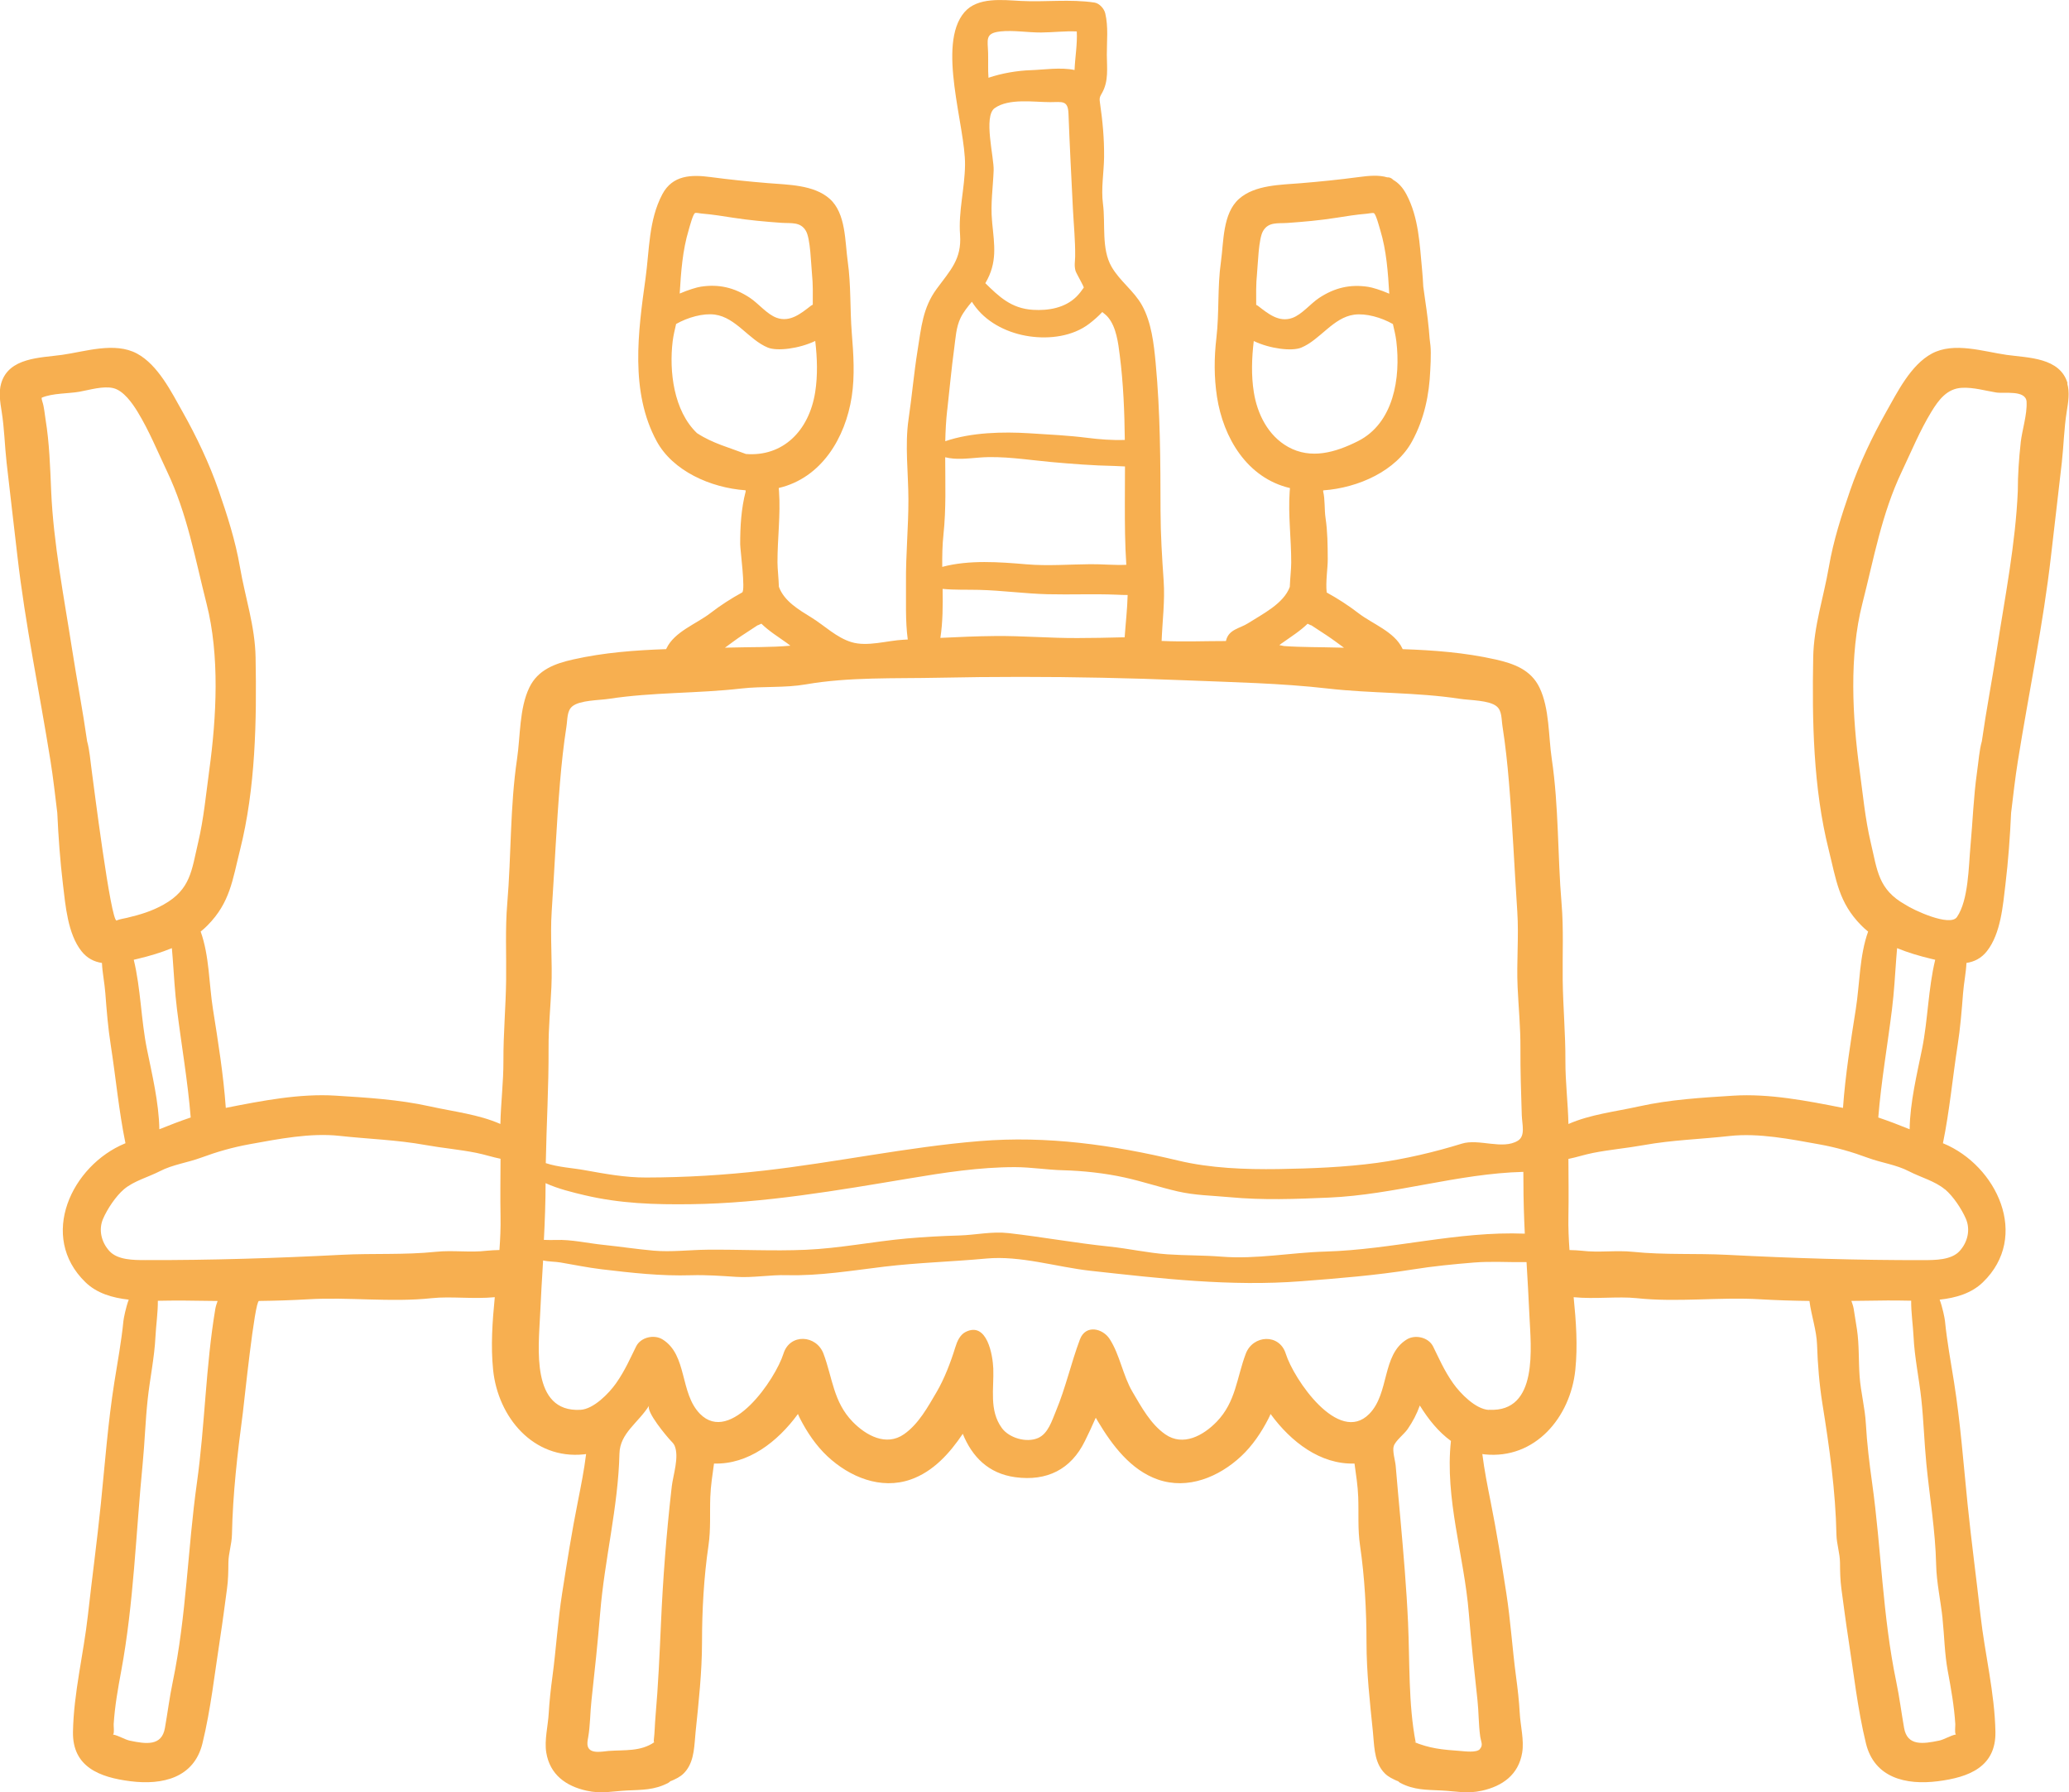<?xml version="1.0" encoding="UTF-8"?><svg id="Layer_2" xmlns="http://www.w3.org/2000/svg" viewBox="0 0 512 443.45"><defs><style>.cls-1{fill:#f7af50;}</style></defs><g id="Capa_1"><path class="cls-1" d="m511.66,94.87c-1.87-6.45-9.73-6.31-15.07-7.06-5.75-.81-13.02-3.28-18.54-.32-5.21,2.8-8.53,9.54-11.32,14.48-3.4,6.03-6.62,12.81-8.87,19.33-2.16,6.25-4.17,12.47-5.29,19.01-1.29,7.51-3.73,14.59-3.87,22.32-.29,15.74,0,32.37,3.85,47.69,1.85,7.38,2.44,12.98,8.03,18.64.54.55,1.11,1.06,1.71,1.54-2.16,6.02-2.06,12.92-3.04,19.12-1.27,8.07-2.6,16.34-3.18,24.51-.08-.02-.16-.04-.23-.05-8.69-1.71-18.03-3.54-26.92-2.98-7.77.49-15.64.95-23.27,2.64-6.17,1.36-12.09,1.99-17.52,4.37-.11-5.22-.77-10.35-.75-15.62.03-6.73-.59-13.36-.67-20.04-.08-6.3.25-12.6-.28-18.89-1.01-12-.66-23.9-2.43-35.83-.83-5.59-.54-12.42-3.03-17.6-2.12-4.41-6.32-5.93-10.83-6.95-7.64-1.72-15.33-2.3-23.04-2.56-.03-.06-.04-.12-.07-.18-1.97-4.16-7.41-6.05-10.91-8.76-2.44-1.88-5.09-3.59-7.81-5.08-.3-2.62.27-5.98.26-8.28-.02-3.43-.04-6.8-.55-10.2-.3-1.99-.1-4.65-.59-6.53.01-.1.02-.17.03-.26,8.73-.62,18.02-4.83,21.99-12.15,3.02-5.55,4.24-11.51,4.49-17.57.09-1.43.14-2.88.13-4.38,0-1.15-.12-2.27-.28-3.37-.23-3.19-.63-6.38-1.1-9.52-.17-1.15-.32-2.29-.48-3.43-.08-1.38-.15-2.75-.29-4.13-.61-6.33-.82-12.93-3.89-18.71-.92-1.72-2-2.84-3.22-3.54-.48-.51-1.01-.69-1.52-.65-2.07-.62-4.47-.42-7.12-.06-4.8.64-9.49,1.11-14.29,1.51-4.9.41-11.32.38-15.26,3.87-4.08,3.62-3.78,10.59-4.48,15.55-.9,6.29-.39,12.58-1.13,18.9-.57,4.84-.59,9.7.15,14.53,1.56,10.15,7.46,20.1,18.06,22.58-.02.27-.05.55-.07.84-.41,5.83.4,11.74.38,17.61,0,1.65-.27,3.82-.35,6-1.51,4.14-6.71,6.69-10.35,9.01-2.04,1.3-4.7,1.47-5.41,4.2-.02.07-.02.13-.04.19-5.19,0-10.46.22-15.77-.02-.05,0-.1,0-.15,0,.19-4.99.85-9.88.5-14.93-.4-5.8-.75-11.38-.77-17.22-.02-12.3-.06-24.43-1.21-36.67-.44-4.7-1.04-10.03-3.38-14.24-2-3.59-5.47-5.95-7.53-9.53-2.57-4.46-1.47-10.56-2.12-15.52-.51-3.82.22-7.75.27-11.59.05-4.57-.36-8.95-1.02-13.46-.06-.42-.12-.85-.03-1.27.1-.42.34-.79.55-1.17,1.66-2.93,1.2-6.19,1.18-9.4-.02-3.45.41-6.87-.39-10.28-.27-1.17-1.44-2.49-2.68-2.68-6.03-.9-12.15-.08-18.23-.4-4.45-.23-10.67-1.02-13.94,2.79-6.91,8.03.27,28.24.15,37.77-.07,5.92-1.66,11.41-1.23,17.31.44,6.03-2.44,8.81-5.8,13.39-3.44,4.69-3.8,9.56-4.7,15.12-.92,5.71-1.41,11.46-2.25,17.15-.93,6.34-.05,13.32-.03,19.74.02,6.94-.67,13.75-.6,20.71.05,4.44-.19,9.38.44,14.02-.33.02-.66.04-.99.05-4.06.19-9,1.8-12.94.6-3.73-1.13-6.63-4.06-9.86-6.06-3.08-1.91-6.78-4.02-8.1-7.63-.07-2.18-.34-4.35-.35-6-.02-5.87.79-11.78.38-17.61-.02-.29-.04-.57-.07-.84,10.6-2.48,16.5-12.43,18.06-22.58.8-5.19.44-10.54.02-15.75-.47-5.88-.17-11.83-1-17.68-.71-4.96-.41-11.93-4.48-15.55-3.93-3.49-10.35-3.46-15.25-3.87-4.8-.4-9.5-.87-14.29-1.51-4.68-.62-9.33-.5-11.86,4.25-3.42,6.45-3.19,13.85-4.17,20.87-1.84,13.19-3.86,28.03,2.76,40.24,3.97,7.32,13.26,11.53,22,12.15.01.09.02.16.03.27-1.11,4.26-1.37,8.71-1.36,13.1,0,1.31,1.36,11.43.48,11.91-2.73,1.49-5.37,3.2-7.81,5.08-3.5,2.71-8.94,4.6-10.91,8.76-.03.06-.04.12-.07.18-7.71.27-15.4.84-23.04,2.56-4.52,1.02-8.71,2.54-10.83,6.95-2.49,5.17-2.2,12.01-3.03,17.6-1.77,11.94-1.42,23.84-2.43,35.83-.53,6.29-.2,12.59-.28,18.89-.08,6.68-.7,13.31-.67,20.04.02,5.28-.64,10.4-.75,15.62-5.43-2.38-11.35-3.01-17.52-4.37-7.63-1.69-15.49-2.15-23.27-2.64-8.89-.56-18.23,1.27-26.92,2.98-.08.02-.16.04-.24.05-.58-8.17-1.91-16.44-3.19-24.51-.98-6.2-.87-13.09-3.03-19.12.6-.48,1.17-.99,1.71-1.54,5.59-5.66,6.17-11.26,8.03-18.64,3.85-15.32,4.14-31.94,3.85-47.69-.14-7.73-2.58-14.8-3.87-22.32-1.12-6.54-3.13-12.76-5.29-19.01-2.25-6.52-5.47-13.3-8.87-19.33-2.78-4.94-6.11-11.68-11.32-14.48-5.51-2.96-12.79-.49-18.54.32-5.34.75-13.2.61-15.07,7.06-.65,2.23-.24,4.7.12,6.94.68,4.25.75,8.38,1.22,12.61.86,7.68,1.79,15.38,2.67,23.09,1.95,17.04,5.5,33.85,8.2,50.78.69,4.29,1.15,8.57,1.68,12.85.27,5.93.7,11.85,1.4,17.68.63,5.22,1.17,12.21,4.58,16.53,1.42,1.8,3.17,2.63,5.07,2.92.11,2.47.65,4.92.84,7.5.32,4.24.67,8.6,1.34,12.84,1.25,8.02,2,16.3,3.64,24.27-.03.01-.07.03-.1.04-13.22,5.45-21.53,23.01-9.79,34.36,2.83,2.74,6.66,3.85,10.7,4.3-.69,1.81-1.25,4.58-1.32,5.3-.5,5.09-1.44,10.07-2.24,15.13-1.58,10-2.32,20.01-3.34,30.07-.94,9.24-2.18,18.39-3.21,27.62-1.06,9.51-3.52,19.2-3.69,28.81-.16,8.68,6.56,11.27,14.26,12.23,7.88.99,15.69-.82,17.78-9.37,2.07-8.47,3.04-17.46,4.38-26.09.63-4.06,1.14-8.1,1.69-12.13.31-2.23.33-4.21.35-6.48.02-2.36.83-4.58.88-6.95.2-10.11,1.37-20.18,2.7-30.19.31-2.38,2.9-27.61,3.99-27.63,4.04-.05,8.09-.17,12.14-.41,10.15-.6,20.48.81,30.66-.28,4.54-.49,10.32.27,15.55-.24-.59,6.03-1.02,12.05-.41,18.01,1.21,11.67,9.92,22.17,22.44,20.88.19-.02.38-.06.57-.08-.49,3.96-1.26,7.82-2.04,11.76-1.5,7.47-2.71,15.16-3.89,22.68-1.07,6.83-1.49,13.79-2.4,20.6-.4,2.94-.75,6.1-.92,9.07-.17,3.12-1.11,6.66-.61,9.74.9,5.48,4.87,8.32,9.99,9.45,3.71.82,6.26.13,9.9-.05,3.79-.19,6.85-.08,10.28-1.88.21-.11.38-.27.55-.43.1-.02.37-.12.91-.37,1.34-.64,2.18-1.17,3.08-2.37,1.99-2.66,1.92-6.33,2.25-9.52.76-7.33,1.57-14.71,1.58-22.06,0-7.91.45-16.14,1.6-23.98.6-4.11.3-7.86.45-11.98.1-2.79.54-5.55.92-8.31.03,0,.05,0,.08,0,8.33.24,15.61-5.3,20.69-12.26.17.38.33.77.53,1.15,1.74,3.39,3.96,6.68,6.75,9.3,5.5,5.14,13.2,8.35,20.62,5.76,5.56-1.94,9.65-6.48,12.89-11.31,2.28,5.61,6.29,9.84,13,10.74,7.78,1.05,13.77-1.89,17.22-8.94.89-1.81,1.82-3.76,2.69-5.78.18.31.36.63.55.94,3.51,5.86,8.09,12,14.81,14.35,7.42,2.59,15.12-.62,20.62-5.76,2.8-2.61,5.01-5.91,6.75-9.3.2-.38.36-.77.53-1.15,5.08,6.96,12.36,12.5,20.69,12.26.03,0,.05,0,.08,0,.38,2.76.82,5.52.92,8.31.15,4.12-.15,7.88.45,11.98,1.15,7.84,1.59,16.07,1.6,23.98,0,7.36.83,14.73,1.58,22.06.33,3.19.26,6.86,2.25,9.52.9,1.2,1.75,1.74,3.08,2.37.54.26.8.36.9.37.17.16.35.32.55.43,3.42,1.79,6.49,1.69,10.28,1.88,3.64.18,6.19.87,9.9.05,5.12-1.13,9.1-3.97,9.99-9.45.5-3.08-.44-6.62-.61-9.74-.16-2.97-.52-6.13-.92-9.07-.91-6.81-1.34-13.77-2.4-20.6-1.17-7.52-2.39-15.21-3.89-22.68-.79-3.94-1.55-7.8-2.05-11.76.19.02.37.06.57.08,12.52,1.29,21.23-9.21,22.44-20.88.62-5.96.19-11.98-.41-18.01,5.23.52,11.01-.24,15.55.24,10.18,1.09,20.51-.33,30.66.28,4.05.24,8.09.36,12.14.41.45,3.6,1.76,7.23,1.88,10.81.16,4.89.56,9.81,1.33,14.65,1.71,10.62,3.26,21.64,3.47,32.36.05,2.37.86,4.59.88,6.95.02,2.27.05,4.25.35,6.48.55,4.03,1.06,8.07,1.69,12.13,1.34,8.62,2.31,17.62,4.38,26.09,2.09,8.55,9.9,10.36,17.78,9.37,7.7-.97,14.42-3.55,14.26-12.23-.17-9.6-2.62-19.29-3.69-28.81-1.03-9.23-2.27-18.38-3.21-27.62-1.02-10.06-1.76-20.08-3.34-30.07-.8-5.06-1.74-10.04-2.24-15.13-.07-.72-.63-3.49-1.32-5.3,4.04-.44,7.87-1.56,10.7-4.3,11.74-11.35,3.42-28.91-9.79-34.36-.03-.01-.07-.03-.1-.04,1.64-7.98,2.39-16.25,3.64-24.27.66-4.24,1.01-8.59,1.34-12.84.2-2.58.73-5.03.84-7.5,1.9-.29,3.66-1.12,5.07-2.92,3.42-4.33,3.96-11.31,4.58-16.53.7-5.84,1.13-11.75,1.4-17.68.52-4.28.99-8.56,1.68-12.85,2.7-16.93,6.26-33.73,8.2-50.78.88-7.71,1.81-15.41,2.67-23.09.47-4.23.54-8.36,1.22-12.61.36-2.24.77-4.7.12-6.94ZM28.88,227.77c-1.43.58-5.81-34.4-6.13-36.67-.41-2.93-.56-5.44-1.19-7.69-1.08-7.6-2.54-15.16-3.72-22.75-1.99-12.85-4.62-26.19-5.18-39.19-.25-5.89-.43-11.86-1.39-17.71-.23-1.38-.34-3.09-.8-4.42-.14-.4-.17-.7-.17-.92,2.59-1.16,6.74-1.02,9.34-1.49,2.48-.44,5.88-1.49,8.37-.9,2.53.59,4.73,3.71,6.05,5.88,2.84,4.66,4.92,9.77,7.26,14.69,5.05,10.6,6.93,21.51,9.8,32.78,3.28,12.86,2.46,28.03.68,41.09-.82,6.02-1.38,12.13-2.77,18.01-1.63,6.9-1.82,11.57-8.54,15.34-2.94,1.65-5.81,2.5-9.04,3.27-.83.2-1.81.32-2.59.66Zm18.31,48.73c-2.62.88-5.2,1.88-7.76,2.91-.1-6.6-1.84-13.75-3.08-19.89-1.45-7.18-1.51-14.87-3.25-22.05.39-.09.77-.18,1.15-.27,2.75-.66,5.58-1.49,8.28-2.6.07.85.15,1.7.21,2.55.3,4.16.54,8.38,1.05,12.51,1.11,8.94,2.68,17.87,3.4,26.83Zm6.1,47.31c-2.4,14.25-2.56,28.78-4.56,43.08-2.31,16.46-2.58,32.88-5.99,49.3-.79,3.78-1.26,7.58-1.93,11.38-.79,4.51-4.66,3.96-8.68,3.12-1.23-.26-2.86-1.3-4.18-1.52.02-.02.05-.04.07-.06.3-.34.08-2.02.11-2.52.28-4.45,1.05-8.74,1.86-13.11,3.12-16.82,3.64-34.26,5.31-51.27.52-5.34.67-10.66,1.25-16.02.55-5.1,1.67-10.33,1.92-15.45.14-2.85.62-5.98.59-8.89,2.05-.02,4.04-.08,5.86-.06,2.98.04,5.96.08,8.93.11-.24.65-.45,1.29-.56,1.92Zm70.31-14.52c-1.07.04-2.13.06-3.05.17-4.23.52-8.45-.17-12.69.27-7.76.81-15.47.34-23.25.74-16.11.83-32.46,1.36-48.67,1.31-2.85,0-6.83,0-8.87-2.24-2.01-2.2-2.73-5.29-1.57-7.97,1.05-2.43,3.14-5.59,5.19-7.33,2.43-2.05,6.05-3,8.88-4.46,3.2-1.65,6.79-2.09,10.15-3.33,4.05-1.49,7.78-2.56,12.04-3.34,7.08-1.28,15.02-2.86,22.23-2.07,7.19.79,14.18.98,21.32,2.27,4.17.75,8.35,1.1,12.52,1.93,2.02.4,4.02,1.07,6.03,1.47-.02,4.77-.09,9.55,0,14.32.05,2.73-.07,5.48-.27,8.23Zm187.46-241.53c.23-2.28.36-8.66,1.5-10.6,1.35-2.31,3.61-1.83,6.07-2,3.98-.28,7.94-.63,11.88-1.25,2.54-.4,5.13-.82,7.7-1.03.75-.06,1.54-.29,1.8-.12.51.32,1.27,3.25,1.55,4.17,1.54,5.06,1.91,10.45,2.23,15.74-2.17-.94-4.23-1.55-5.23-1.7-4.48-.68-8.28.22-12.12,2.74-2.17,1.43-4.26,4.12-6.68,4.97-3.29,1.16-6-1.1-8.43-2.98-.15-.11-.31-.19-.47-.27-.01-2.55-.07-5.09.2-7.66Zm7.67,42.8c-4.92-2.75-7.61-8.13-8.46-13.54-.66-4.16-.51-8.45-.01-12.64,3.95,1.9,9.4,2.59,11.73,1.64,4.68-1.92,7.89-7.45,13.11-8.16,2.9-.39,6.7.67,9.59,2.32.32,1.41.68,2.82.85,4.26,1.09,9-.61,20.27-9.55,24.74-5.5,2.75-11.57,4.56-17.25,1.39Zm-1.48,48.57c2.11-1.51,4.45-2.96,6.33-4.8.67.33,1.31.63.64.2.14.09,2.94,1.93,4.1,2.69,1.45.96,2.85,2.02,4.27,3.05-.49-.01-.98-.02-1.47-.04-4.31-.13-8.97-.06-13.4-.38-.38-.08-.75-.16-1.13-.23.22-.17.44-.34.66-.5ZM247.51,7.78c3.32-.35,6.78.28,10.12.26,2.94-.02,5.89-.39,8.83-.26.17,3.13-.42,6.36-.55,9.54-3.45-.73-7.66-.06-10.76.04-3.44.11-7.27.77-10.54,1.88-.15-2.03-.04-4.03-.09-6.1-.08-3.25-.86-4.94,2.99-5.35Zm-1.98,47.27c-.01-.14-.03-.28-.04-.42-.39-4.16.24-8.3.4-12.45.13-3.22-2.59-13.39.25-15.42,3.52-2.51,9.75-1.48,13.74-1.49,2.92,0,4.4-.56,4.53,2.83.3,7.89.7,15.77,1.1,23.65.2,3.88.6,7.82.55,11.7-.02,1.36-.27,2.18.09,3.56.14.52,2.16,4,2.04,4.16-.55.79-1.13,1.56-1.83,2.25-2.8,2.76-6.89,3.48-10.74,3.24-5.41-.33-8.44-3.32-11.79-6.59,3.04-5.11,2.24-9.45,1.69-15.03Zm-11.12,46.38c.58-5.11,1.03-10.21,1.73-15.33.34-2.49.45-5.14,1.57-7.45.7-1.44,1.74-2.73,2.79-3.99.31.49.65.96.98,1.39,3.15,4.08,8.25,6.45,13.26,7.17,5.02.73,10.72.01,14.82-3.13,1.05-.81,2.19-1.78,3.21-2.88.51.4,1.02.79,1.44,1.3,2.04,2.44,2.51,6.36,2.89,9.4.89,6.94,1.17,13.94,1.25,20.94-3.11.12-6.42-.16-9.21-.51-4.73-.6-9.68-.84-14.48-1.14-6.42-.4-14.29-.24-20.74,1.97.06-2.59.19-5.18.48-7.75Zm-.94,30.83c.68-6.35.44-12.75.43-19.12,2.73.66,5.2.33,8.48.07,5.78-.46,11.92.58,17.66,1.1,5.25.47,10.46.88,15.73.98.82.02,1.72.09,2.62.12,0,3.01-.03,6.01-.03,9.01-.01,5.18.02,10.22.36,15.33-2.96.13-6.03-.18-8.92-.15-5.21.04-10.53.47-15.73.03-6.74-.57-14.2-1.15-20.9.63-.02-2.74.02-5.42.3-7.98Zm-.21,13.45c3.01.29,6.23.17,8.99.24,5.72.14,11.34.94,17.05,1.08,5.66.14,11.33-.12,16.98.11.9.04,1.85.09,2.77.08-.08,3.5-.5,6.97-.74,10.48-.29,0-.58,0-.87,0-3.58.11-7.15.15-10.73.17-6.89.04-13.6-.57-20.46-.5-4.53.04-9.04.24-13.54.46.6-3.9.62-8.02.55-12.11Zm-62.84-88.81c.28-.92,1.04-3.85,1.55-4.17.27-.17,1.05.06,1.8.12,2.57.21,5.17.64,7.71,1.03,3.94.61,7.9.97,11.88,1.25,2.47.17,4.72-.31,6.07,2,1.14,1.94,1.27,8.33,1.5,10.6.27,2.57.21,5.12.2,7.66-.16.08-.32.15-.47.27-2.43,1.88-5.14,4.14-8.43,2.98-2.42-.85-4.51-3.54-6.68-4.97-3.84-2.52-7.64-3.42-12.12-2.74-.99.15-3.06.77-5.23,1.7.32-5.28.69-10.67,2.23-15.74Zm2.18,50.35s-.09-.06-.13-.09c-5.78-5.53-6.91-15.33-6.01-22.74.18-1.44.53-2.85.85-4.26,2.89-1.64,6.69-2.71,9.59-2.32,5.22.71,8.42,6.24,13.11,8.16,2.33.95,7.78.26,11.73-1.64.49,4.19.64,8.48-.01,12.64-1.53,9.7-8.07,16.04-17.14,15.33-4.07-1.56-8.28-2.66-11.98-5.08Zm11.08,49.95c1.16-.76,3.96-2.6,4.1-2.69-.68.43-.04.14.63-.2,1.88,1.84,4.21,3.29,6.33,4.8.28.2.57.42.85.65-4.8.44-9.98.32-14.72.46-.49.01-.98.02-1.47.04,1.42-1.04,2.82-2.1,4.27-3.06Zm-47.93,102.14c-.03-5.12.47-10.04.7-15.12.28-6.22-.34-12.46.07-18.67.71-10.75,1.18-21.4,2.07-32.1.38-4.52.87-9.11,1.57-13.6.31-2,.11-3.98,1.49-5.1,1.87-1.52,6.64-1.47,9.03-1.84,10.92-1.67,21.82-1.3,32.73-2.55,5.33-.61,10.74-.11,16.02-1.03,10.68-1.85,21.98-1.41,32.83-1.64,13.48-.28,26.97-.28,40.44,0,6.84.14,13.68.35,20.51.63,11.65.48,23.8.71,35.37,2.04,10.92,1.25,21.81.88,32.73,2.55,2.39.37,7.17.32,9.03,1.84,1.38,1.12,1.17,3.1,1.49,5.1.7,4.49,1.19,9.08,1.57,13.6.89,10.71,1.36,21.35,2.07,32.1.41,6.21-.21,12.46.08,18.67.23,5.08.73,10,.7,15.12-.03,5.51.15,11.02.33,16.53.08,2.4.96,5.2-.98,6.38-3.79,2.31-9.63-.59-13.85.72-6.64,2.06-14.05,3.81-21.01,4.76-8.02,1.08-16.33,1.4-24.41,1.53-8.11.12-16.84-.2-24.76-2.1-16.31-3.9-32.43-6.19-49.19-4.82-17.9,1.47-35.57,5.29-53.42,7.31-9.68,1.1-19.27,1.68-29.04,1.7-5.25.02-10.2-.92-15.35-1.84-2.8-.51-6.43-.7-9.51-1.72.17-9.51.74-18.91.69-28.45Zm-.73,33.41c3.16,1.44,6.73,2.28,9.62,2.97,8.81,2.08,17.31,2.35,26.33,2.23,18.06-.23,36.21-3.4,54-6.37,8.59-1.44,17.44-2.81,26.17-2.8,3.99,0,7.91.67,11.89.77,5.01.13,10.4.72,15.3,1.8,4.41.97,8.72,2.43,13.13,3.44,4.28.98,8.44,1.02,12.76,1.42,8.37.78,16.2.47,24.59.11,16.23-.69,31.83-5.95,48.16-6.37,0,.88.02,1.75.02,2.63,0,4.25.14,8.46.34,12.66-16.72-.66-32.66,3.95-49.32,4.43-8.59.24-17.12,1.95-25.73,1.26-4.47-.36-8.95-.27-13.42-.58-4.81-.34-9.55-1.42-14.35-1.92-8.34-.86-16.55-2.37-24.87-3.32-4.24-.48-8.05.45-12.27.58-4.4.13-8.59.35-12.98.74-8.29.75-16.7,2.45-24.99,2.8-8.15.35-16.25-.1-24.37-.02-4.42.04-8.91.62-13.32.23-4.17-.37-8.32-1.01-12.49-1.44-3.71-.38-7.9-1.35-11.6-1.2-1.03.04-2.03,0-3.03-.02.24-4.66.41-9.33.42-14.05Zm31.21,75.15c-.03.24-.06.49-.09.73-1.23,10.89-2.09,21.95-2.57,32.89-.35,7.8-.68,15.41-1.36,23.18-.17,1.97-.19,3.91-.42,5.88-.02.18-.02.38.11.5-3.41,2.35-7.34,1.86-11.31,2.15-1.43.11-4.51.84-5.12-1.08-.22-.7-.07-1.45.06-2.17.55-3.09.49-6.19.84-9.29.79-7.16,1.56-14.41,2.15-21.62,1.07-13.19,4.46-26.2,4.77-39.42.12-5.08,4.7-7.61,7.35-11.9-.91,1.47,4.47,7.8,5.33,8.7.37.38.76.77.97,1.26,1.19,2.79-.39,7.29-.72,10.18Zm199.98,64.89c-.85.94-3.81.52-4.8.45-4.52-.33-7.56-.59-11.69-2.3.2.06.41.12.61.18-1.84-9.51-1.45-19.94-1.89-29.6-.39-8.65-1.14-17.28-1.91-25.9-.39-4.31-.79-8.62-1.15-12.94-.1-1.22-.87-3.7-.48-4.88.46-1.37,2.57-2.94,3.43-4.19,1.27-1.84,2.29-3.78,3.02-5.85,2.1,3.39,4.61,6.53,7.7,8.77-1.55,14.16,3.27,28.48,4.42,42.54.59,7.22,1.36,14.46,2.15,21.62.32,2.95.26,5.92.66,8.86.2,1.48.83,2.21-.09,3.23Zm2.22-83.94c-3.27-.17-7.04-4.06-8.8-6.54-2.3-3.24-3.64-6.45-5-9.17-1.14-2.27-4.44-3.01-6.53-1.71-6.19,3.83-4.22,13.3-9.27,18.42-7.61,7.7-18.69-8.64-20.65-14.9-1.59-5.09-8.15-4.65-9.9,0-2.27,6.01-2.44,11.91-7.21,16.84-3.32,3.42-8.31,6.17-12.71,3.1-3.62-2.52-5.93-6.79-8.11-10.5-2.4-4.08-3.12-9.18-5.67-13.11-1.68-2.58-5.91-3.67-7.34.13-2.2,5.86-3.52,11.94-5.95,17.76-.97,2.32-1.92,5.55-4.4,6.63-2.9,1.27-7.2-.02-8.98-2.48-3.18-4.38-1.92-9.71-2.11-14.73-.13-3.27-1.52-11.65-6.81-9.05-1.42.7-2.13,2.31-2.59,3.82-1.08,3.54-2.71,7.81-4.59,11.01-2.18,3.71-4.49,7.98-8.11,10.5-4.4,3.06-9.39.32-12.71-3.1-4.78-4.93-4.95-10.83-7.21-16.84-1.75-4.65-8.31-5.09-9.9,0-1.96,6.27-13.04,22.6-20.65,14.9-5.05-5.11-3.08-14.58-9.27-18.42-2.09-1.3-5.39-.55-6.53,1.71-1.37,2.72-2.71,5.93-5,9.17-1.76,2.48-5.53,6.37-8.8,6.54-12.34.66-10.32-15.64-9.98-23.4.2-4.55.48-9.06.75-13.56,1.41.33,2.87.26,4.29.5,3.41.57,6.71,1.27,10.15,1.68,7.47.89,14.66,1.71,22.2,1.48,3.77-.11,7.38.16,11.13.4,4.15.27,8.34-.53,12.53-.42,8.05.22,16.18-1.15,24.17-2.11,8.41-1,16.79-1.22,25.19-2,8.47-.79,17.39,2.1,25.8,3.03,17.47,1.92,34.63,3.94,52.18,2.58,9.23-.71,18.44-1.45,27.63-2.92,4.97-.8,10.02-1.29,15.04-1.7,4.33-.36,8.7-.03,13.05-.11.25,4.37.52,8.74.71,13.14.34,7.75,2.36,24.06-9.99,23.4Zm112.27,51.63c.46,4.36.5,8.66,1.3,12.98.81,4.37,1.58,8.66,1.86,13.11.03.49-.19,2.18.11,2.52.02.02.05.05.07.06-1.32.23-2.94,1.27-4.17,1.52-4.02.84-7.89,1.39-8.68-3.12-.67-3.8-1.14-7.59-1.93-11.38-3.42-16.42-3.69-32.84-5.99-49.3-.66-4.72-1.28-9.83-1.54-14.57-.21-3.9-1.25-7.76-1.54-11.65-.29-3.86-.09-7.87-.66-11.69-.26-1.71-.53-3.46-.82-5.16-.11-.63-.33-1.28-.56-1.92,2.97-.03,5.94-.07,8.93-.11,1.83-.02,3.81.03,5.86.06-.03,2.91.45,6.04.59,8.89.24,5.13,1.37,10.35,1.92,15.45.58,5.36.73,10.68,1.25,16.02.81,8.28,2.24,16.61,2.42,24.92.09,4.42,1.12,8.94,1.59,13.37Zm.59-106.23c2.06,1.73,4.15,4.9,5.2,7.33,1.15,2.68.44,5.77-1.57,7.97-2.04,2.23-6.02,2.23-8.87,2.24-16.21.04-32.56-.48-48.67-1.31-7.77-.4-15.49.06-23.25-.74-4.24-.44-8.46.25-12.69-.27-.92-.11-1.97-.14-3.05-.17-.2-2.75-.32-5.5-.27-8.23.09-4.77.02-9.55,0-14.32,2.01-.4,4.01-1.07,6.03-1.47,4.17-.83,8.35-1.18,12.52-1.93,7.14-1.29,14.13-1.47,21.32-2.27,7.21-.8,15.14.79,22.23,2.07,4.26.77,8,1.85,12.04,3.34,3.36,1.24,6.96,1.67,10.15,3.33,2.83,1.47,6.45,2.42,8.88,4.47Zm-16.49-17.76c.72-8.96,2.3-17.89,3.4-26.83.51-4.14.75-8.35,1.05-12.51.06-.85.14-1.7.21-2.55,2.7,1.11,5.53,1.94,8.28,2.6.38.09.76.18,1.15.27-1.74,7.19-1.8,14.87-3.25,22.05-1.24,6.13-2.99,13.29-3.08,19.89-2.56-1.04-5.14-2.03-7.76-2.91Zm35.25-166.99c-.44,3.97-.72,7.97-.72,11.97-.55,13-3.19,26.34-5.18,39.19-1.18,7.59-2.64,15.15-3.72,22.75-.64,2.25-.78,4.76-1.2,7.69-.86,6.07-1.06,12.21-1.62,18.31-.45,4.9-.47,13.32-3.34,17.49-1.72,2.5-10.81-1.74-12.79-3.07-6.72-3.77-6.9-8.45-8.54-15.34-1.39-5.88-1.95-11.99-2.77-18.01-1.78-13.06-2.6-28.23.68-41.09,2.88-11.27,4.76-22.18,9.8-32.78,2.34-4.92,4.43-10.03,7.27-14.69,1.84-3.02,3.92-5.81,7.65-5.97,2.86-.12,5.6.7,8.39,1.16,2,.32,7.26-.68,7.54,2.23,0,.04,0,.07,0,.11.16,3.14-1.1,6.9-1.46,10.06Z"/></g></svg>